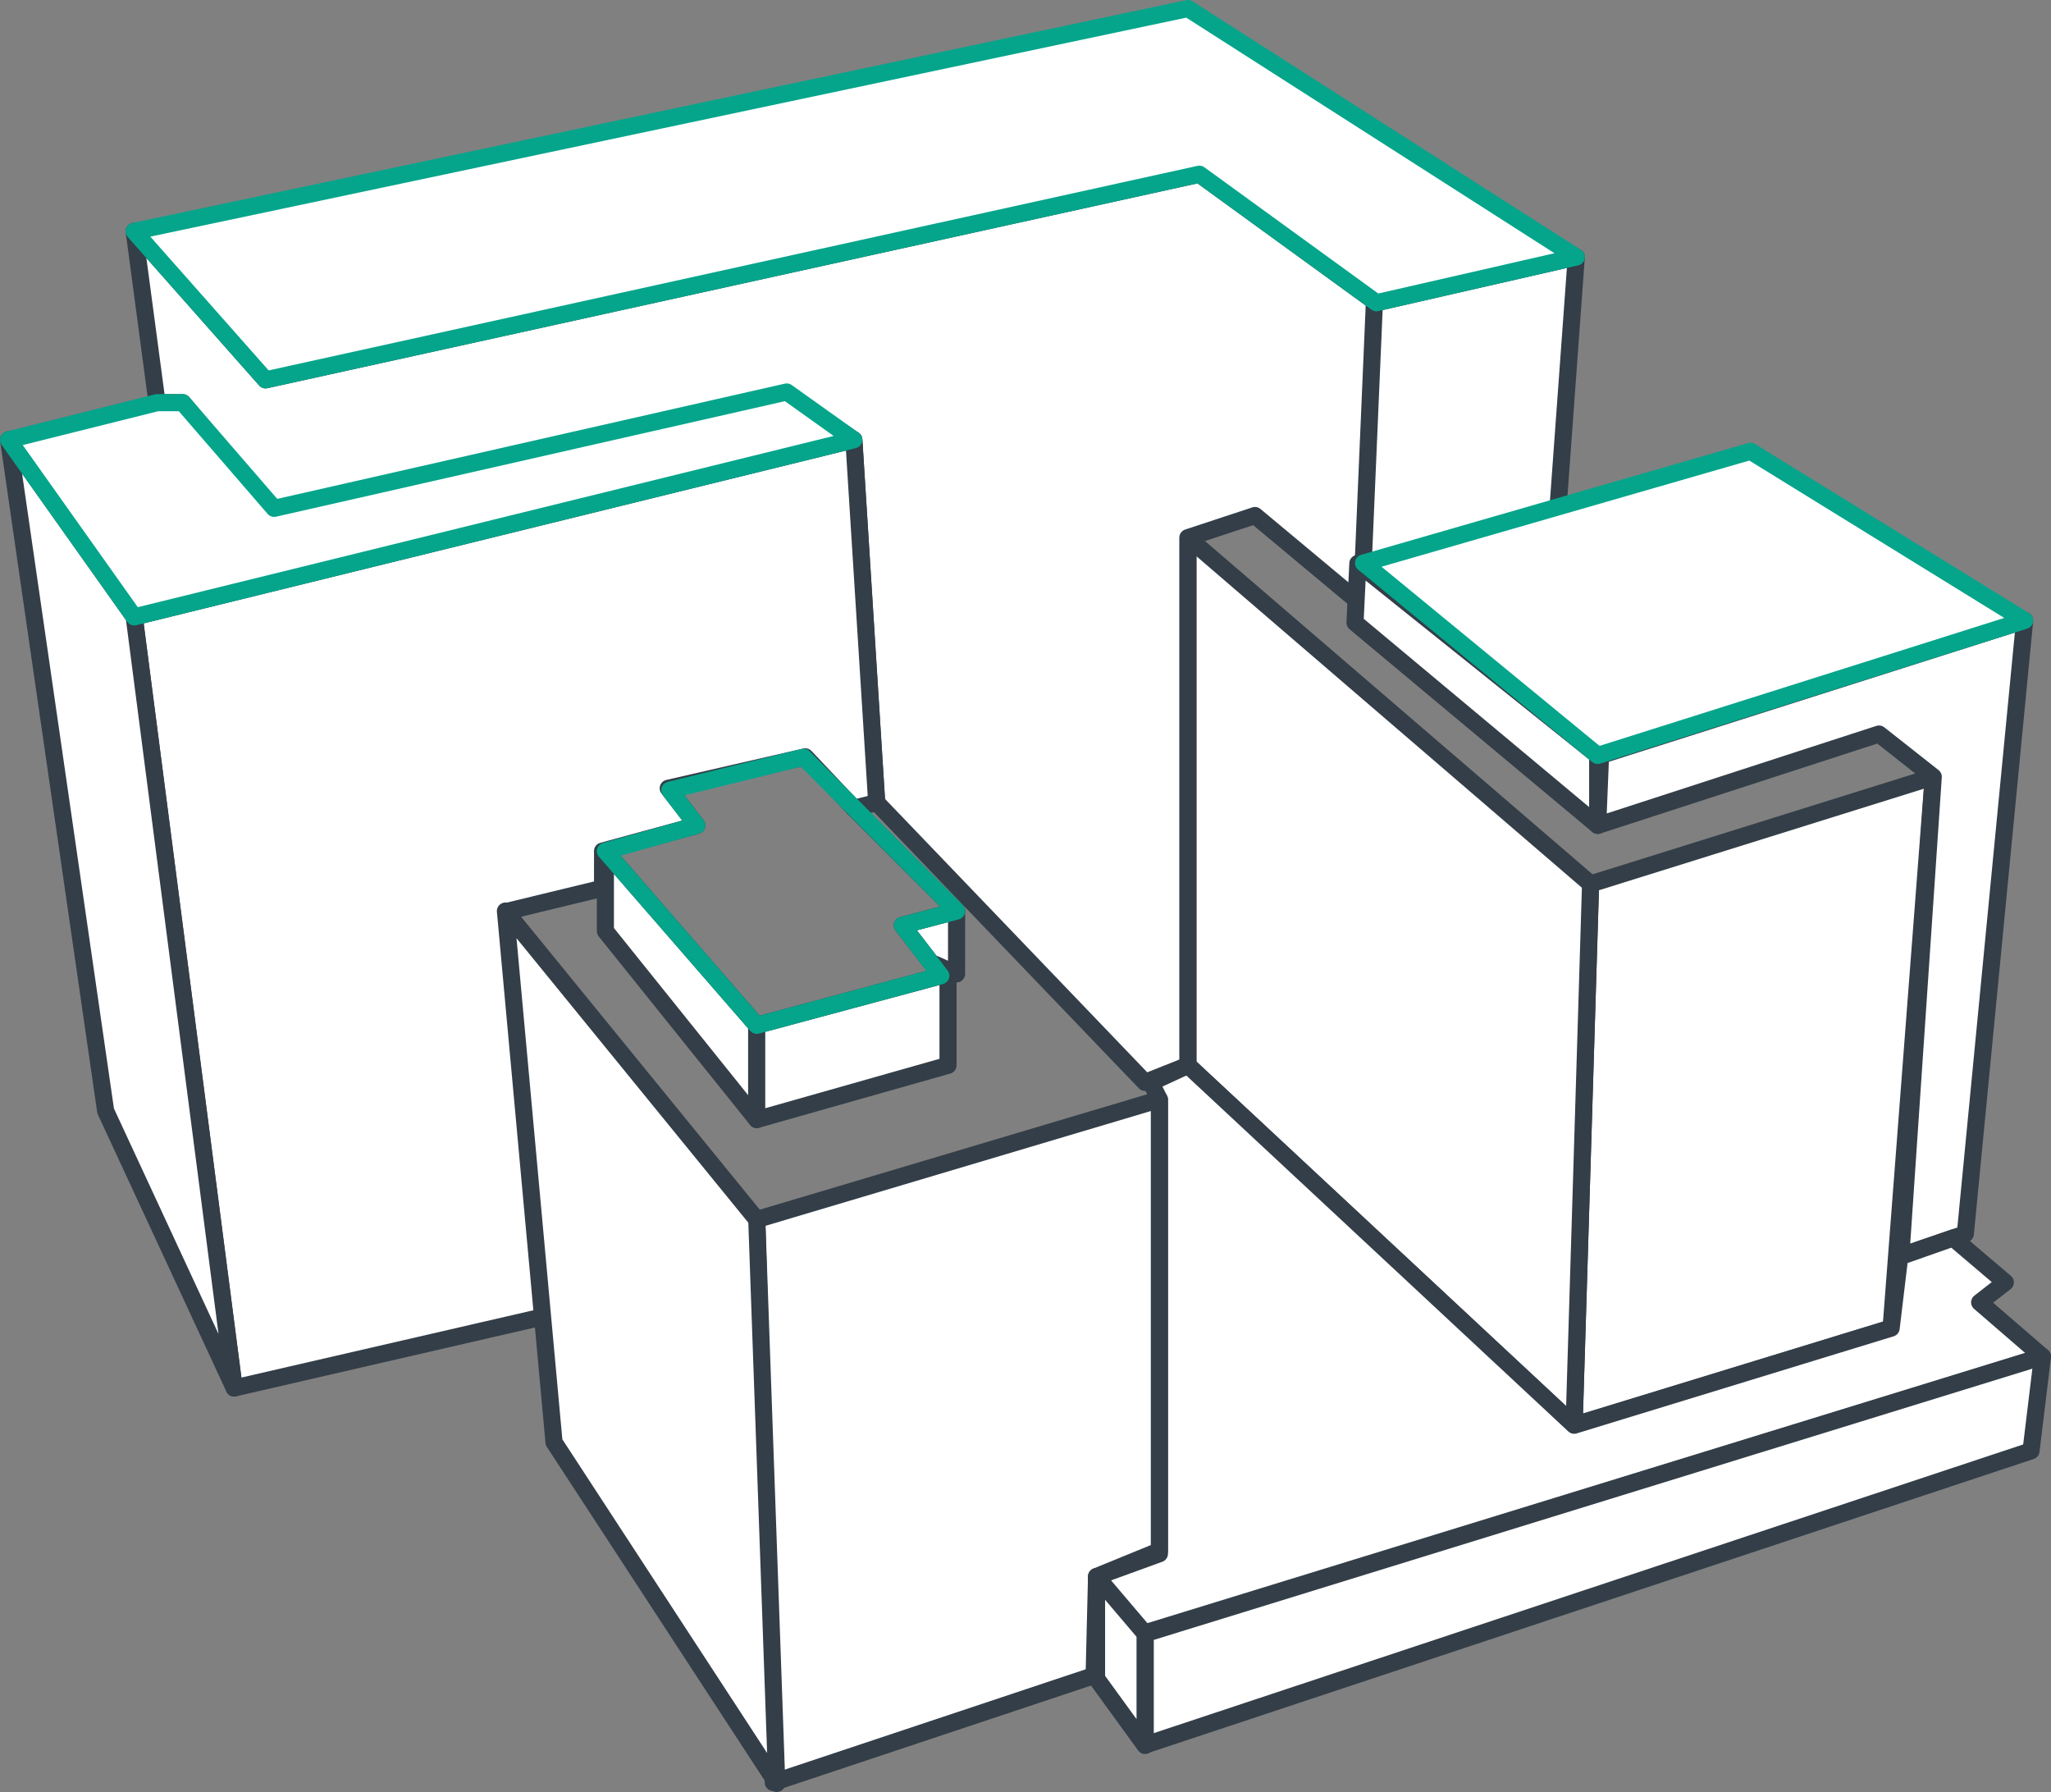 <svg xmlns="http://www.w3.org/2000/svg" width="191.765" height="167.526" viewBox="0 0 191.765 167.526"><rect x="0" y="0" width="191.765" height="167.526" fill="#808080" stroke="none"/><defs><style>.a,.b{fill:#fff;}.a{stroke:#333e48;}.a,.b,.c{stroke-linecap:round;stroke-linejoin:round;stroke-width:1.6px;}.b,.c{stroke:#04a58b;}.c{fill:none;}</style></defs><g transform="translate(-390.661 -1153.366)"><path class="a" d="M567.475,1283.518l3.942-51.531L539.377,1242l-1.539,50.6Z" transform="translate(0 -6)"/><path class="a" d="M501.73,1258.955l36.108,33.642,1.539-50.6-37.647-32.37Z" transform="translate(0 -6)"/><path class="a" d="M540.042,1236.527l.267-6.539,39.652-12.617-5.544,57.336-6.032,2.057,3.032-44.777-5.073-4Z" transform="translate(0 -6)"/><path class="a" d="M573.274,1275.1l4.881,4.149-2.4,1.869,5.874,5.073-84.167,25.9-4.272-5.34,5.874-2.136v-42.453l-.8-1.6,3.471-1.6,36.108,33.642,29.637-9.078.8-6.675Z" transform="translate(0 -6)"/><path class="a" d="M581.626,1286.188,580.558,1295l-82.832,27.5v-10.413Z" transform="translate(0 -6)"/><path class="a" d="M403.208,1180.991l2.136,16.02h2.4l8.544,10.146,47.928-10.947,6.272,4.272,2.136,33.909,25.1,26.166,4-1.6v-49.327L508,1207.56l13.282,11.078,2.676-1.638,12-5,2.081-28.605-18.69,4.272L502.8,1175.652l-87.308,19.224Z" transform="translate(0 -6)"/><path class="a" d="M403.208,1217.036l9.345,72.089,28.967-6.675,1-1.335-.6-1.068-3.738-35.511L447,1242.4v-3.471l8.811-2.4-2.67-3.471,12.816-2.937,4.539,4.806,2.136-.534-2.136-33.909Z" transform="translate(0 -6)"/><path class="a" d="M391.461,1200.482l9.078,62.744,12.015,25.9-9.345-72.089Z" transform="translate(0 -6)"/><path class="a" d="M493.187,1306.747l-.226,9.253-30,10-1.547-52.627,37.647-11.214v42.186Z" transform="translate(0 -6)"/><path class="a" d="M437.918,1244.537l23.5,28.836,1.869,52.719-20.826-31.9Z" transform="translate(0 -6)"/><path class="a" d="M447.263,1246.406l14.151,17.622v-8.811l-14.151-16.287Z" transform="translate(0 -6)"/><path class="a" d="M479.3,1250.411l-17.889,4.806v8.811l17.889-5.073v-8.41" transform="translate(0 -6)"/><path class="a" d="M480.1,1244.537l-5.073,1.335,2.67,3.471,2.4,1.068Z" transform="translate(0 -6)"/><line class="a" x1="9.612" y1="9.612" transform="translate(470.492 1228.925)"/><path class="a" d="M497.725,1322.542l-4.539-6.251v-9.544l4.539,5.34V1322.5" transform="translate(0 -6)"/><line class="a" x1="1.174" y2="27.391" transform="translate(517.975 1182)"/><path class="a" d="M517.619,1212.036l22.423,17.952v6.539l-22.69-18.952Z" transform="translate(0 -6)"/><path class="b" d="M579.961,1217.371l-25.622-15.816L518.148,1212l21.894,17.988Z" transform="translate(0 -6)"/><path class="b" d="M403.208,1180.991l98.522-20.826,36.312,23.229-18.69,4.272L502.8,1175.652l-87.308,19.224Z" transform="translate(0 -6)"/><path class="b" d="M405.344,1197.011l-13.884,3.471,11.748,16.554,67.283-16.554-6.272-4.471-47.928,10.879-8.544-9.879Z" transform="translate(0 -6)"/><path class="c" d="M447.263,1238.93l14.151,16.287,17.212-4.635-3.595-4.709,5.073-1.335-14.312-14.381-12.516,3.081,2.531,3.29Z" transform="translate(0 -6)"/></g></svg>